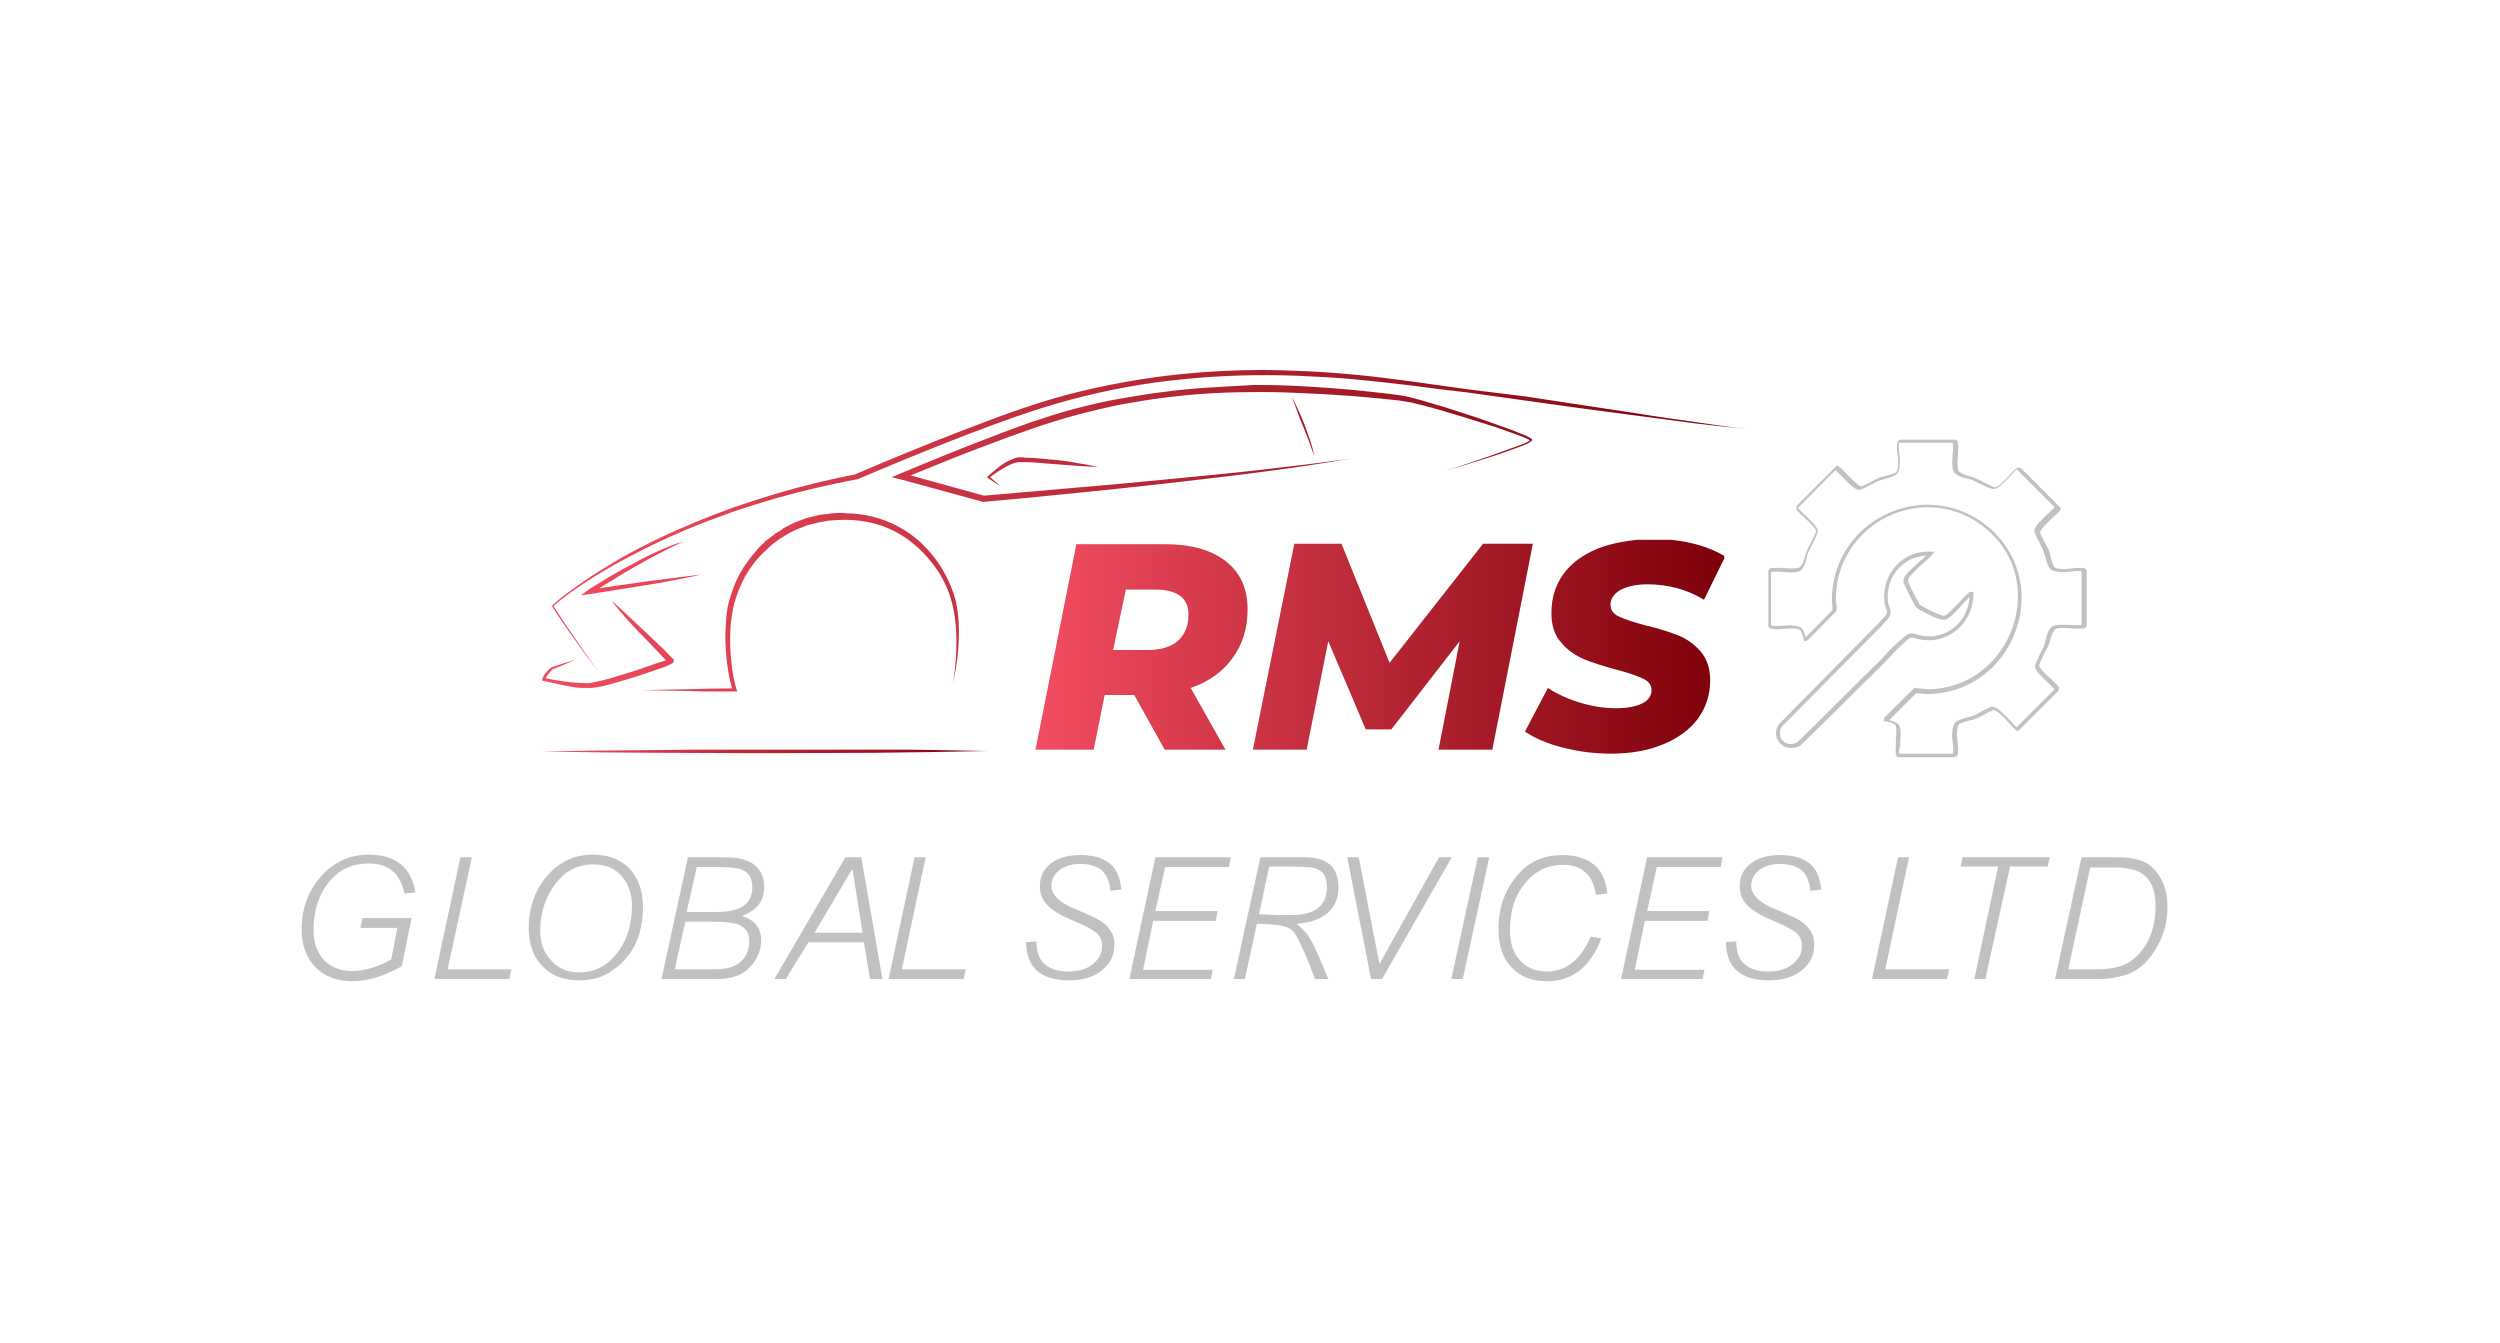 <?xml version="1.0" encoding="utf-8"?>
<!-- Generator: Adobe Illustrator 23.0.6, SVG Export Plug-In . SVG Version: 6.00 Build 0)  -->
<svg version="1.1" id="Layer_1" xmlns="http://www.w3.org/2000/svg" xmlns:xlink="http://www.w3.org/1999/xlink" x="0px" y="0px"
	 viewBox="0 0 566.9 304.5" style="enable-background:new 0 0 566.9 304.5;" xml:space="preserve">
<style type="text/css">
	.st0{clip-path:url(#SVGID_2_);fill:url(#SVGID_3_);}
	.st1{clip-path:url(#SVGID_5_);fill:url(#SVGID_6_);}
	.st2{clip-path:url(#SVGID_8_);fill:url(#SVGID_9_);}
	.st3{clip-path:url(#SVGID_11_);fill:url(#SVGID_12_);}
	.st4{clip-path:url(#SVGID_14_);fill:url(#SVGID_15_);}
	.st5{clip-path:url(#SVGID_17_);fill:#C1C1C1;}
</style>
<g>
	<defs>
		<path id="SVGID_1_" d="M151.4,150.2L151.4,150.2C151.4,150.2,151.4,150.2,151.4,150.2C151.4,150.2,151.4,150.2,151.4,150.2
			 M146.7,145.2l4.2,4.4l0.1,0.1c-0.4,0.2-0.8,0.3-1.2,0.4l-2.9,1c-1.9,0.7-3.9,1.3-5.8,1.9c-1.9,0.6-3.9,1.2-5.9,1.6
			c-0.5,0.1-1,0.2-1.4,0.3c-0.2,0-0.5,0-0.7,0c-0.2,0-0.5,0-0.7,0c-1,0-2-0.1-3-0.2c-1.9-0.2-3.8-0.5-5.6-0.9
			c0.1-0.3,0.3-0.6,0.5-0.9c0.3-0.4,0.7-0.8,1-1.1c1.7-0.7,3.4-1.4,5.2-2.2c-1.8,0.5-3.6,1.1-5.4,1.7l0,0l0,0
			c-0.4,0.3-0.8,0.7-1.2,1.1c-0.4,0.4-0.7,0.9-0.9,1.5l-0.1,0.4l0.4,0.1c2,0.5,4,0.9,6.1,1.3c1,0.2,2.1,0.3,3.1,0.3
			c0.3,0,0.5,0,0.8,0c0.3,0,0.5,0,0.8,0c0.5-0.1,1.1-0.1,1.6-0.2c2-0.4,4-1,6-1.6c2-0.6,3.9-1.2,5.9-1.9c1-0.3,1.9-0.7,2.9-1
			c0.5-0.2,1-0.4,1.4-0.6c0.1-0.1,0.2-0.1,0.4-0.2l0.1-0.1l0.1,0c0,0,0.1,0,0.1-0.1l0,0c0,0,0.2-0.3,0.2-0.5c0-0.2-0.1-0.2-0.1-0.2
			l0,0l0,0l0-0.1l-0.1-0.1c-0.1-0.1-0.1-0.1-0.2-0.2l-0.1-0.1l-0.3-0.3c-1.4-1.5-2.9-2.9-4.4-4.3c-3-2.8-5.9-5.6-9-8.4
			C141,139.3,143.8,142.3,146.7,145.2 M149.4,124.9c-1.8,0.8-3.7,1.7-5.4,2.7c-1.8,0.9-3.6,1.9-5.3,2.9c-0.9,0.5-1.7,1-2.6,1.6
			c-0.9,0.5-1.7,1-2.6,1.6l-1.8,1.3l2.2-0.3l6.3-1c2.1-0.3,4.2-0.7,6.2-1c2.1-0.3,4.2-0.7,6.2-1.1l3.1-0.6c1-0.2,2.1-0.4,3.1-0.7
			c-2.1,0.3-4.2,0.5-6.3,0.8l-6.3,0.8l-6.3,0.9l-4,0.6c1-0.7,2.1-1.3,3.1-1.9c1.7-1.1,3.4-2.1,5.2-3.1c1.7-1,3.5-2,5.3-2.9
			c1.8-1,3.6-1.8,5.4-2.7C153.1,123.3,151.2,124.1,149.4,124.9 M190.4,116.3l-1.7,0.1c-0.6,0.1-1.1,0.2-1.7,0.2
			c-0.6,0.1-1.1,0.1-1.7,0.3l-1.7,0.4c-0.3,0.1-0.6,0.1-0.8,0.2l-0.8,0.3l-1.6,0.6c-0.5,0.2-1,0.5-1.6,0.8l-0.8,0.4
			c-0.3,0.1-0.5,0.3-0.7,0.5l-1.5,0.9l-1.4,1.1c-0.2,0.2-0.5,0.3-0.7,0.5l-0.6,0.6c-0.4,0.4-0.9,0.8-1.2,1.2l-1.1,1.3
			c-0.4,0.4-0.7,0.9-1.1,1.4l-0.5,0.7c-0.2,0.2-0.3,0.5-0.5,0.7c-0.3,0.5-0.6,1-0.9,1.5c-1.1,2-1.9,4.2-2.5,6.4
			c-0.3,1.1-0.5,2.3-0.6,3.4c0,0.6-0.1,1.1-0.1,1.7l-0.1,1.7c-0.1,2.3,0.1,4.5,0.3,6.8c0.3,2,0.6,4.1,1.2,6.1c-3.3,0-6.7,0.1-10,0.2
			l-5.3,0.1l-5.3,0.1l5.3,0.1l5.3,0.1c3.5,0.1,7.1,0.2,10.6,0.2l0.6,0l-0.2-0.6c-0.6-2.1-1-4.3-1.2-6.5c-0.2-2.2-0.3-4.4-0.2-6.6
			l0.1-1.6l0.2-1.6c0.2-1.1,0.3-2.1,0.6-3.2c0.6-2.1,1.4-4.1,2.4-6c1.1-1.9,2.4-3.7,3.9-5.2c0.4-0.4,0.8-0.7,1.2-1.1l0.6-0.6
			c0.2-0.2,0.4-0.3,0.6-0.5l1.3-1l1.4-0.9c0.2-0.1,0.5-0.3,0.7-0.4l0.7-0.4l1.5-0.7l1.5-0.6l0.8-0.3c0.3-0.1,0.5-0.1,0.8-0.2
			l1.6-0.4c0.5-0.1,1.1-0.2,1.6-0.3c0.5-0.1,1.1-0.2,1.6-0.2l1.6-0.1c4.3-0.2,8.8,0.6,12.6,2.6c3.9,2,7.1,5.1,9.6,8.7
			c1.2,1.8,2.2,3.8,2.9,5.9c0.7,2.1,1.1,4.3,1.3,6.5c0.4,4.4,0.1,8.9-0.6,13.3c1-4.4,1.5-8.9,1.3-13.4c-0.1-2.3-0.4-4.5-1.1-6.7
			c-0.7-2.2-1.7-4.2-2.9-6.2c-2.4-3.8-5.8-7.2-9.9-9.3c-3.6-1.9-7.7-2.9-11.8-2.9C191.4,116.3,190.9,116.3,190.4,116.3 M232,103.7
			c-0.3,0-0.6,0-0.9,0c-0.6,0-1.2,0.3-1.7,0.5c-1.1,0.4-2,1-2.9,1.7c-0.9,0.7-1.7,1.4-2.5,2.1l-0.2,0.2l0.2,0.2
			c0.9,0.6,1.8,1.2,2.8,1.8c-0.7-0.7-1.5-1.3-2.3-2c1.6-1.2,3.4-2.4,5.2-3.1c0.5-0.2,1-0.3,1.5-0.3c0.2,0,0.5,0,0.8,0
			c0.3,0,0.5,0,0.8,0c1.1,0,2.2,0.1,3.2,0.2l6.5,0.5c2.2,0.2,4.3,0.3,6.5,0.4c-2.1-0.5-4.3-0.8-6.4-1.2c-1.1-0.2-2.2-0.3-3.2-0.4
			c-1.1-0.1-2.2-0.2-3.3-0.3c-1.1-0.1-2.2-0.2-3.3-0.2c-0.2,0-0.3,0-0.5,0C232.2,103.7,232.1,103.7,232,103.7 M294.2,93.4
			c0.4,1.1,0.8,2.2,1.3,3.3l1.3,3.3c0.2,0.6,0.4,1.1,0.6,1.7c0.2,0.6,0.4,1.1,0.6,1.7c-0.2-1.2-0.5-2.3-0.9-3.5
			c-0.4-1.1-0.8-2.3-1.2-3.4c-0.4-1.1-0.9-2.2-1.4-3.3c-0.5-1.1-1-2.2-1.6-3.2C293.4,91.1,293.8,92.2,294.2,93.4 M264.5,88.8
			c-3.5,0.4-7,1-10.5,1.6c-3.5,0.6-6.9,1.4-10.3,2.3c-3.4,0.9-6.8,2-10.1,3.1c-3.3,1.2-6.6,2.4-9.9,3.7c-6.6,2.5-13.1,5.2-19.6,7.9
			l-1.9,0.8l2,0.5l18.7,5.1l0.1,0l0.1,0c7-0.6,13.9-1.3,20.8-2c6.9-0.7,13.9-1.4,20.8-2.2c6.9-0.8,13.9-1.6,20.8-2.5
			c6.9-0.9,13.8-1.9,20.7-3.1c-6.9,1-13.8,1.8-20.8,2.6c-6.9,0.8-13.9,1.4-20.8,2.1c-6.9,0.7-13.9,1.3-20.8,1.9l-20.7,1.8l-16.6-4.6
			c5.9-2.4,11.7-4.8,17.7-7c6.6-2.5,13.2-4.9,19.9-6.7c3.4-0.9,6.8-1.7,10.2-2.4c3.4-0.6,6.9-1.2,10.4-1.6
			c6.9-0.9,13.9-1.2,20.9-1.2c3.5,0,7,0.1,10.5,0.3c3.5,0.1,7,0.4,10.5,0.6c3.5,0.3,7,0.6,10.5,1l1.3,0.2c0.4,0.1,0.8,0.1,1.3,0.2
			c0.8,0.2,1.7,0.4,2.5,0.6c1.7,0.4,3.4,0.9,5.1,1.4c3.4,1,6.7,2,10.1,3.1c1.7,0.5,3.3,1.1,5,1.7c0.8,0.3,1.6,0.6,2.5,0.9
			c0.4,0.2,0.8,0.3,1.2,0.5c0.2,0.1,0.4,0.2,0.6,0.3c0.1,0.1,0.2,0.1,0.3,0.2c0,0,0,0,0,0c0,0,0,0-0.1,0c-0.1,0.1-0.2,0.1-0.3,0.2
			c-0.2,0.1-0.4,0.2-0.6,0.3c-0.4,0.2-0.8,0.3-1.2,0.5c-0.8,0.3-1.6,0.6-2.5,0.9c-1.6,0.6-3.3,1.2-5,1.8c-3.3,1.1-6.7,2.3-10,3.3
			c3.4-1,6.7-2,10.1-3.1c1.7-0.5,3.3-1.1,5-1.7c0.8-0.3,1.7-0.6,2.5-0.9c0.4-0.2,0.8-0.3,1.2-0.5c0.2-0.1,0.4-0.2,0.6-0.3
			c0.1-0.1,0.2-0.1,0.3-0.2c0.1,0,0.1-0.1,0.2-0.1l0.1-0.1c0,0,0.1,0,0.1-0.2c0-0.1,0-0.1,0-0.1c0,0,0-0.1,0-0.1
			c0,0-0.1-0.1-0.1-0.1c-0.1-0.1-0.1-0.1-0.2-0.1c-0.1-0.1-0.2-0.1-0.3-0.2c-0.2-0.1-0.4-0.2-0.6-0.3c-0.4-0.2-0.8-0.4-1.2-0.5
			c-0.8-0.3-1.6-0.7-2.5-1c-1.6-0.6-3.3-1.2-5-1.8c-3.3-1.2-6.7-2.2-10-3.3c-1.7-0.5-3.4-1-5.1-1.5c-0.9-0.2-1.7-0.5-2.6-0.7
			c-0.4-0.1-0.9-0.2-1.3-0.3l-1.3-0.2c-3.5-0.5-7-0.8-10.5-1.2c-7-0.6-14.1-1.1-21.1-1.1c-0.4,0-0.9,0-1.3,0
			C277.8,87.7,271.1,87.9,264.5,88.8 M268.1,84.8c-8.7,0.9-17.2,2.4-25.7,4.6c-8.4,2.2-16.6,5.3-24.6,8.4c-8.1,3.1-16,6.4-24,9.8
			c-6.2,1.2-12.3,2.7-18.3,4.5c-3,0.9-6,1.9-9,2.9c-3,1.1-5.9,2.2-8.8,3.4c-5.8,2.4-11.5,5.1-17,8.2c-2.7,1.6-5.4,3.2-8,5
			c-2.6,1.8-5.2,3.6-7.5,5.7l-0.1,0.1l0.1,0.1c0.8,1.3,1.7,2.6,2.5,3.8c0.9,1.3,1.7,2.5,2.6,3.7c1.8,2.5,3.6,5,5.4,7.4
			c-1.7-2.5-3.5-5-5.2-7.5l-2.6-3.8c-0.8-1.2-1.6-2.5-2.4-3.7c2.3-2,4.9-3.8,7.5-5.5c2.6-1.7,5.3-3.3,8.1-4.8c5.5-3,11.2-5.7,17-8
			c2.9-1.2,5.9-2.2,8.8-3.3c3-1,6-1.9,9-2.8c6-1.7,12.1-3.1,18.3-4.3l0.1,0l0.1,0c8-3.4,16-6.7,24-9.8c8.1-3.1,16.2-6.1,24.5-8.3
			c8.3-2.2,16.8-3.8,25.4-4.6c8.6-0.9,17.2-1.1,25.8-0.8c4.3,0.2,8.6,0.4,12.9,0.8c4.3,0.4,8.6,0.9,12.9,1.4
			c4.3,0.6,8.6,1.1,12.9,1.6l12.9,1.8l12.9,1.8l12.9,1.7c4.3,0.6,8.6,1.1,12.9,1.7c4.3,0.5,8.6,1,12.9,1.4
			c-4.3-0.4-8.6-1.1-12.9-1.7c-4.3-0.6-8.6-1.2-12.8-1.9l-25.7-3.9L333,88.3c-4.3-0.6-8.6-1.2-12.9-1.8c-8.6-1.2-17.2-2.1-25.9-2.4
			c-2.6-0.1-5.2-0.2-7.8-0.2C280.3,83.9,274.2,84.2,268.1,84.8"/>
	</defs>
	<clipPath id="SVGID_2_">
		<use xlink:href="#SVGID_1_"  style="overflow:visible;"/>
	</clipPath>
	
		<linearGradient id="SVGID_3_" gradientUnits="userSpaceOnUse" x1="9.094947e-13" y1="304.472" x2="1" y2="304.472" gradientTransform="matrix(274.476 0 0 -274.476 122.732 83690.68)">
		<stop  offset="0" style="stop-color:#F24D60"/>
		<stop  offset="1" style="stop-color:#7D0009"/>
	</linearGradient>
	<rect x="122.7" y="83.9" class="st0" width="274.5" height="72.9"/>
</g>
<g>
	<defs>
		<path id="SVGID_4_" d="M255.3,133.7h6.9c2.3,0,4.1,0.5,5.4,1.4c1.3,1,1.9,2.4,1.9,4.3c0,2.5-0.8,4.5-2.4,5.9
			c-1.6,1.4-3.9,2.1-6.8,2.1h-7.9L255.3,133.7z M244.1,123.3l-9.3,46.7H248l2.5-12.4h6.7l6.9,12.4h13.8l-7.9-14
			c4.1-1.4,7.3-3.7,9.5-6.8c2.3-3.1,3.4-6.8,3.4-11c0-4.7-1.6-8.3-4.9-10.9c-3.3-2.6-7.9-3.9-13.9-3.9H244.1z"/>
	</defs>
	<clipPath id="SVGID_5_">
		<use xlink:href="#SVGID_4_"  style="overflow:visible;"/>
	</clipPath>
	
		<linearGradient id="SVGID_6_" gradientUnits="userSpaceOnUse" x1="-3.909208e-07" y1="304.472" x2="1" y2="304.472" gradientTransform="matrix(156.132 0 0 -156.132 234.789 47684.41)">
		<stop  offset="0" style="stop-color:#F24D60"/>
		<stop  offset="1" style="stop-color:#7D0009"/>
	</linearGradient>
	<rect x="234.8" y="123.3" class="st1" width="48.1" height="46.7"/>
</g>
<g>
	<defs>
		<polygon id="SVGID_7_" points="336.3,123.3 315.1,150.3 304.2,123.3 293.5,123.3 284.1,170 296.3,170 301.2,145.4 309.7,165.4 
			315.5,165.4 331,145.4 326.2,170 338.4,170 347.6,123.3 		"/>
	</defs>
	<clipPath id="SVGID_8_">
		<use xlink:href="#SVGID_7_"  style="overflow:visible;"/>
	</clipPath>
	
		<linearGradient id="SVGID_9_" gradientUnits="userSpaceOnUse" x1="0" y1="304.472" x2="1" y2="304.472" gradientTransform="matrix(156.132 0 0 -156.132 234.789 47684.41)">
		<stop  offset="0" style="stop-color:#F24D60"/>
		<stop  offset="1" style="stop-color:#7D0009"/>
	</linearGradient>
	<rect x="284.1" y="123.3" class="st2" width="63.5" height="46.7"/>
</g>
<g>
	<defs>
		<path id="SVGID_10_" d="M362.3,124.4c-3.4,1.4-6,3.3-7.8,5.8c-1.8,2.5-2.7,5.4-2.7,8.8c0,2.8,0.7,5,2.2,6.7
			c1.4,1.7,3.2,2.9,5.2,3.8c2,0.8,4.5,1.6,7.5,2.4c2.7,0.7,4.6,1.4,5.9,2c1.3,0.6,1.9,1.5,1.9,2.6c0,1.3-0.7,2.3-2.1,3
			c-1.4,0.7-3.4,1.1-5.9,1.1c-2.7,0-5.3-0.4-8-1.2c-2.7-0.8-5.2-1.9-7.5-3.4l-5.2,9.9c2.2,1.5,5,2.7,8.5,3.6c3.5,0.9,7.1,1.4,11,1.4
			c4.5,0,8.4-0.7,11.8-2.1c3.4-1.4,6-3.3,7.9-5.8c1.8-2.5,2.8-5.4,2.8-8.7c0-2.7-0.7-4.8-2.1-6.5c-1.4-1.6-3.1-2.9-5.1-3.7
			c-2-0.8-4.5-1.6-7.5-2.3c-2.7-0.7-4.7-1.4-6-2c-1.3-0.6-1.9-1.5-1.9-2.7c0-1.3,0.7-2.4,2.2-3.3c1.5-0.8,3.5-1.3,6.2-1.3
			c2.3,0,4.6,0.3,6.8,0.9c2.2,0.6,4.2,1.5,6,2.6l4.8-9.8c-2.1-1.3-4.6-2.3-7.5-3c-2.9-0.7-6-1-9.3-1
			C369.6,122.4,365.6,123.1,362.3,124.4"/>
	</defs>
	<clipPath id="SVGID_11_">
		<use xlink:href="#SVGID_10_"  style="overflow:visible;"/>
	</clipPath>
	
		<linearGradient id="SVGID_12_" gradientUnits="userSpaceOnUse" x1="0" y1="304.472" x2="1" y2="304.472" gradientTransform="matrix(156.132 0 0 -156.132 234.789 47684.41)">
		<stop  offset="0" style="stop-color:#F24D60"/>
		<stop  offset="1" style="stop-color:#7D0009"/>
	</linearGradient>
	<rect x="345.7" y="122.4" class="st3" width="45.3" height="48.5"/>
</g>
<g>
	<defs>
		<path id="SVGID_13_" d="M148,170.1l-12.6,0.1l-12.6,0.2l12.6,0.2l12.6,0.1l25.3,0.1l25.3-0.1c8.4-0.1,16.8-0.2,25.3-0.4
			c-8.4-0.2-16.8-0.3-25.3-0.4l-25.3-0.1L148,170.1z"/>
	</defs>
	<clipPath id="SVGID_14_">
		<use xlink:href="#SVGID_13_"  style="overflow:visible;"/>
	</clipPath>
	
		<linearGradient id="SVGID_15_" gradientUnits="userSpaceOnUse" x1="7.548806e-08" y1="304.472" x2="1" y2="304.472" gradientTransform="matrix(101.067 0 0 -101.067 122.732 30942.566)">
		<stop  offset="0" style="stop-color:#F24D60"/>
		<stop  offset="1" style="stop-color:#7D0009"/>
	</linearGradient>
	<rect x="122.7" y="170" class="st4" width="101.1" height="1"/>
</g>
<g>
	<defs>
		<rect id="SVGID_16_" width="566.9" height="304.5"/>
	</defs>
	<clipPath id="SVGID_17_">
		<use xlink:href="#SVGID_16_"  style="overflow:visible;"/>
	</clipPath>
	<path class="st5" d="M93.3,208.3l-2.2,10.8c-3.9,2.2-7.6,3.4-11.3,3.4c-3.5,0-6.2-1.1-8.3-3.2c-2-2.1-3.1-4.9-3.1-8.5
		c0-4.8,1.5-8.8,4.4-12.1c2.9-3.2,6.5-4.9,10.8-4.9c6.1,0,9.7,2.9,10.6,8.6l-2.5,0.2c-0.9-4.5-3.6-6.8-8.1-6.8
		c-3.5,0-6.3,1.2-8.4,3.5c-2.7,3-4.1,6.8-4.1,11.6c0,2.9,0.8,5.1,2.4,6.8c1.6,1.7,3.7,2.5,6.5,2.5c2.6,0,5.5-0.9,8.7-2.6l1.4-7.2
		h-8.4l0.5-2.2H93.3z"/>
	<polygon class="st5" points="107,194.4 101.5,219.8 116,219.8 115.5,222 98.5,222 104.4,194.4 	"/>
	<path class="st5" d="M124.1,198.6c2.7-3.2,6.2-4.8,10.4-4.8c3.5,0,6.2,1.1,8.3,3.2c2,2.2,3,5.1,3,8.7c0,6.5-2.4,11.3-7.1,14.5
		c-2,1.4-4.5,2.1-7.4,2.1c-3.4,0-6.1-1-8.1-3c-2.2-2.2-3.3-5.1-3.3-8.7C119.9,205.8,121.3,201.8,124.1,198.6 M125,217.8
		c1.6,1.8,3.7,2.7,6.3,2.7c3.2,0,5.8-1.2,7.9-3.5c2.8-3.1,4.1-7,4.1-11.7c0-2.7-0.8-4.9-2.4-6.7s-3.7-2.6-6.3-2.6
		c-3.2,0-5.9,1.2-8,3.6c-2.7,3.2-4.1,7-4.1,11.4C122.5,213.8,123.3,216,125,217.8"/>
	<path class="st5" d="M150,222l6-27.6h8.5c3.2,0,5.5,0.7,6.9,2c1.3,1.2,1.9,2.8,1.9,4.7c0,3.2-1.7,5.4-5.1,6.6
		c3,0.9,4.4,2.8,4.4,5.6c0,1.8-0.6,3.4-1.7,5c-1.1,1.5-2.5,2.6-4.2,3.1c-1.2,0.4-2.6,0.6-3.9,0.6H150z M162.1,219.8
		c2.5,0,4.4-0.5,5.6-1.5c1.5-1.2,2.2-2.9,2.2-4.9c0-2.3-1.3-3.7-3.8-4.1c-1.4-0.2-3-0.3-4.6-0.3h-6.1l-2.4,10.8H162.1z M162.6,206.8
		c5.4,0,8-1.9,8-5.6c0-2.5-1.2-3.9-3.5-4.3c-1.2-0.2-2.7-0.3-4.4-0.3H158l-2.3,10.2H162.6z"/>
	<path class="st5" d="M191.7,194.4l3.7,0l-0.1,0l4.8,27.6h-2.8l-1.4-8.3h-12.6l-5.1,8.3h-2.6L191.7,194.4L191.7,194.4z M195.6,211.5
		l-2.3-14.5l-8.6,14.5H195.6z"/>
	<polygon class="st5" points="209.9,194.4 204.5,219.8 219,219.8 218.5,222 201.5,222 207.4,194.4 	"/>
	<path class="st5" d="M235,213.5c0.1,2.5,0.7,4.2,1.9,5.1c1.3,1.2,3.1,1.7,5.4,1.7c2.2,0,4-0.5,5.4-1.6c1.4-1.1,2.2-2.4,2.2-4.1
		c0-1.3-0.4-2.3-1.3-3.1c-0.9-0.7-2.7-1.7-5.6-2.9c-3.7-1.5-5.9-3.2-6.7-5.1c-0.3-0.7-0.5-1.6-0.5-2.5c0-2.2,0.8-3.9,2.5-5.2
		c1.7-1.3,3.9-1.9,6.6-1.9c4.4,0,7.2,1.4,8.5,4.2c0.4,0.9,0.7,2.1,0.9,3.6l-2.5,0.3c-0.2-2.1-0.8-3.6-1.9-4.6c-1.2-1-2.9-1.5-5-1.5
		c-1.9,0-3.4,0.5-4.7,1.4c-1.2,1-1.8,2.2-1.8,3.6c0,2,1.9,3.9,5.8,5.4c2.6,1.1,4.5,1.9,5.6,2.7c1.1,0.7,1.8,1.6,2.4,2.7
		c0.4,0.8,0.5,1.7,0.5,2.6c0,2.4-1,4.3-2.9,5.8c-1.9,1.5-4.4,2.2-7.4,2.2c-6.4,0-9.7-2.9-9.7-8.7L235,213.5z"/>
	<polygon class="st5" points="279.1,194.4 278.7,196.6 264.2,196.6 262,206.6 276.1,206.6 275.7,208.8 261.5,208.8 259.2,219.9 
		275,219.9 274.6,222 256.1,222 262,194.4 	"/>
	<path class="st5" d="M296,194.4c5,0,7.5,2.3,7.5,6.8c0,3.5-1.6,5.9-4.9,7.3c-1.2,0.5-2.7,0.8-4.6,1c1,0.8,1.9,1.6,2.5,2.5
		c0.8,1.2,1.5,2.4,2,3.7c0.2,0.3,0.5,1,0.9,2l1.8,4.3h-3c-1.7-4.6-3.2-8-4.4-10c-0.6-1-1.4-1.6-2.4-1.9c-1-0.3-2.8-0.5-5.4-0.6l-1,0
		l-2.7,12.5h-2.5l6-27.6H296z M287.8,196.5l-2.3,10.8l4.6,0.2c0.6,0,1.1,0,1.7,0h1c5.4,0,8.1-2.1,8.1-6.4c0-2.6-1.2-4.1-3.6-4.4
		c-1.2-0.1-2.7-0.2-4.3-0.2H287.8z"/>
	<polygon class="st5" points="308.1,194.4 312.8,218.6 326.3,194.4 329.2,194.4 313.4,222 310.9,222 305.5,194.4 	"/>
	<polygon class="st5" points="337.7,194.4 331.7,222 329.1,222 335.1,194.4 	"/>
	<path class="st5" d="M363.1,212.8c-2.4,6.4-6.5,9.7-12.4,9.7c-3.4,0-6.1-1.1-8-3.2c-2-2.1-2.9-5-2.9-8.6c0-5.1,1.6-9.4,4.8-12.8
		c2.5-2.7,5.7-4,9.6-4c6.2,0,9.7,2.9,10.3,8.7l-2.6,0.3c-0.7-4.5-3.2-6.8-7.5-6.8c-3.4,0-6.3,1.4-8.6,4.2c-2.3,2.8-3.4,6.3-3.4,10.6
		c0,2.9,0.7,5.2,2.2,6.8c1.5,1.7,3.6,2.6,6.1,2.6c4.4,0,7.7-2.6,10-7.9L363.1,212.8z"/>
	<polygon class="st5" points="390.6,194.4 390.2,196.6 375.7,196.6 373.5,206.6 387.6,206.6 387.2,208.8 373,208.8 370.7,219.9 
		386.5,219.9 386.1,222 367.6,222 373.5,194.4 	"/>
	<path class="st5" d="M393.7,213.5c0.1,2.5,0.7,4.2,1.9,5.1c1.3,1.2,3.1,1.7,5.4,1.7c2.2,0,4-0.5,5.4-1.6c1.4-1.1,2.2-2.4,2.2-4.1
		c0-1.3-0.4-2.3-1.3-3.1c-0.9-0.7-2.7-1.7-5.6-2.9c-3.7-1.5-5.9-3.2-6.7-5.1c-0.3-0.7-0.5-1.6-0.5-2.5c0-2.2,0.8-3.9,2.5-5.2
		c1.7-1.3,3.9-1.9,6.6-1.9c4.4,0,7.2,1.4,8.5,4.2c0.4,0.9,0.7,2.1,0.9,3.6l-2.5,0.3c-0.2-2.1-0.8-3.6-1.9-4.6c-1.2-1-2.9-1.5-5-1.5
		c-1.9,0-3.4,0.5-4.7,1.4c-1.2,1-1.8,2.2-1.8,3.6c0,2,1.9,3.9,5.8,5.4c2.6,1.1,4.5,1.9,5.6,2.7c1.1,0.7,1.8,1.6,2.4,2.7
		c0.4,0.8,0.5,1.7,0.5,2.6c0,2.4-1,4.3-2.9,5.8c-1.9,1.5-4.4,2.2-7.4,2.2c-6.4,0-9.7-2.9-9.7-8.7L393.7,213.5z"/>
	<polygon class="st5" points="432.9,194.4 427.5,219.8 442,219.8 441.5,222 424.5,222 430.4,194.4 	"/>
	<polygon class="st5" points="464.8,194.4 464.3,196.5 455.8,196.5 450.2,222 447.7,222 453.1,196.5 444.6,196.5 445,194.4 	"/>
	<path class="st5" d="M480,194.4c3.5,0,6,0.6,7.6,1.9c2.6,2.2,3.9,5.3,3.9,9.4c0,3.5-0.9,6.7-2.8,9.7c-1.8,3-4.1,4.9-6.8,5.7
		c-2,0.6-3.9,0.9-5.9,0.9h-10l6-27.6H480z M474,196.6l-5,23.2h6.7c3.7,0,6.4-0.8,8.3-2.5c3.2-2.8,4.8-6.8,4.8-11.9
		c0-4.5-1.7-7.3-5.1-8.2c-1.2-0.3-2.7-0.5-4.3-0.5H474z"/>
	<path class="st5" d="M443.2,171.7l-12.8,0c-0.6-0.2-0.6-1-0.5-2.7c0-0.4,0-0.9,0-1.1l0-0.1l0-0.1c0.1-0.8,0.2-2.4,0-3.1
		c-0.2-0.6-1.5-0.9-2.2-1l-0.6-0.1l0.2-0.8l6.8-6.7l3.2,0.3c8.7-0.1,16.2-5.7,19.1-14.1c2.3-6.6,1.8-16-6.4-22.6
		c-6.3-5.1-14.8-6-22.1-2.4c-7.3,3.6-11.8,11-11.6,19.1c0,0.2,0,0.4,0.1,0.6c0.1,0.5,0.2,1.1,0,1.7l-0.1,0.1l-6.4,6.5l-0.8,0.2
		l-0.1-0.4c0-0.1-0.1-0.3-0.1-0.4c-0.2-0.8-0.4-1.7-1-1.9c-1.1-0.3-2.2-0.2-3.4-0.1c-0.9,0.1-1.8,0.2-2.6,0c-0.3,0-0.6-0.1-0.8-0.4
		l-0.1-0.1v-12.8l0.1-0.1c0.2-0.4,0.6-0.4,0.8-0.4c0.9-0.1,1.8,0,2.7,0c1,0.1,2.1,0.2,3.1,0c0.9-0.2,1.2-1.4,1.6-2.6
		c0.1-0.4,0.2-0.9,0.4-1.2c0.1-0.4,0.5-1,0.8-1.7c0.5-0.9,1.3-2.5,1.3-2.9c0-0.3-0.5-0.9-0.8-1.2l-0.1-0.1c-0.5-0.6-1.2-1.2-1.8-1.8
		c-0.6-0.5-1.2-1.1-1.7-1.7l-0.1-0.2l0.1-0.7l9.2-9.2l0.3,0.2c0.4,0.3,1,0.9,1.7,1.6c1,1.1,2.8,2.9,3.4,3c0.3,0,1.8-0.8,2.6-1.2
		c0.6-0.3,1.1-0.6,1.4-0.7c0.4-0.2,1-0.4,1.7-0.5c0.8-0.2,1.7-0.5,2.1-0.7c0.5-0.3,0.6-1.1,0.6-1.8c0.1-0.8,0-1.5-0.1-2.3
		c-0.1-0.8-0.2-1.7-0.1-2.5c0-0.3,0.1-0.6,0.4-0.8l0.1-0.1h12.8l0.1,0.1c0.4,0.2,0.4,0.6,0.4,0.8c0.1,0.9,0,1.8,0,2.7
		c-0.1,1-0.2,2.1,0,3.1c0.2,0.9,1.4,1.2,2.6,1.6c0.4,0.1,0.9,0.2,1.2,0.4c0.4,0.1,1,0.4,1.7,0.8c0.9,0.4,2.5,1.3,2.9,1.3
		c0.7,0,2.3-1.7,3.3-2.8c0.6-0.7,1.2-1.2,1.6-1.6l0.2-0.1l0.7,0.1l9.1,9.1v0.2c0,0.3-0.2,0.5-1.4,1.6c-1.1,1-3.2,3-3.3,3.7
		c0,0.3,0.8,1.8,1.2,2.5c0.3,0.6,0.6,1.1,0.7,1.4c0.2,0.4,0.4,1,0.5,1.7c0.2,0.8,0.5,1.7,0.7,2.1c0.3,0.5,1.1,0.6,1.8,0.6
		c0.8,0.1,1.5,0,2.3-0.1c0.8-0.1,1.7-0.2,2.5-0.1c0.3,0,0.6,0.1,0.8,0.4l0.1,0.1V142l-0.1,0.1c-0.2,0.4-0.6,0.4-0.8,0.4
		c-0.9,0.1-1.8,0-2.7,0c-1-0.1-2.1-0.2-3.1,0c-0.9,0.2-1.2,1.4-1.6,2.6c-0.1,0.4-0.2,0.9-0.4,1.2c-0.1,0.4-0.4,0.9-0.8,1.6
		c-0.5,1-1.3,2.6-1.3,3.1c0.1,0.6,1.8,2.2,2.8,3.1c0.7,0.7,1.3,1.2,1.6,1.6l0.1,0.2l-0.1,0.7l-9.1,9.1h-0.2c-0.3,0-0.5-0.2-1.6-1.4
		c-1-1.1-3-3.2-3.7-3.3c-0.1,0-0.2,0-0.4,0.1c-0.5,0.2-1.1,0.5-1.8,0.9c-0.6,0.3-1.2,0.7-1.8,0.9c-0.4,0.2-1,0.4-1.7,0.5
		c-0.8,0.2-1.7,0.5-2.1,0.7c-0.5,0.3-0.6,1.1-0.6,1.8c-0.1,0.8,0,1.6,0.1,2.3c0.1,0.8,0.2,1.7,0.1,2.5c0,0.3-0.1,0.6-0.4,0.8
		L443.2,171.7z M430.7,170.9h12.2c0,0,0-0.1,0-0.1c0.1-0.8,0-1.6-0.1-2.4c-0.1-0.8-0.2-1.6-0.1-2.4c0.1-0.9,0.2-2,1.1-2.5
		c0.5-0.3,1.4-0.6,2.3-0.8c0.6-0.2,1.2-0.3,1.6-0.5c0.5-0.2,1.1-0.5,1.7-0.9c0.7-0.4,1.3-0.7,1.8-0.9c0.3-0.1,0.5-0.2,0.8-0.1
		c1,0.1,2.5,1.7,4.3,3.6c0.3,0.4,0.7,0.8,1,1l8.6-8.6c-0.3-0.3-0.8-0.8-1.4-1.4c-1.7-1.6-2.9-2.8-3-3.6c-0.1-0.6,0.5-1.8,1.4-3.6
		c0.3-0.6,0.6-1.2,0.7-1.5c0.1-0.3,0.2-0.7,0.3-1.2c0.3-1.3,0.8-3,2.2-3.2c1.2-0.2,2.3-0.1,3.4-0.1c0.8,0.1,1.6,0.1,2.4,0
		c0.1,0,0.1,0,0.1,0v-12.2c0,0-0.1,0-0.1,0c-0.8-0.1-1.6,0-2.4,0.1c-0.8,0.1-1.6,0.2-2.4,0.1c-0.9-0.1-2-0.2-2.5-1.1
		c-0.3-0.5-0.6-1.4-0.8-2.3c-0.2-0.6-0.4-1.2-0.5-1.6c-0.1-0.3-0.4-0.8-0.7-1.4c-1-1.9-1.3-2.6-1.3-3c0.1-1,1.7-2.5,3.6-4.3
		c0.4-0.3,0.8-0.7,1-1l-8.6-8.6c-0.3,0.3-0.8,0.8-1.3,1.4c-1.7,1.8-2.9,3-3.9,3.1c-0.5,0-1.7-0.5-3.3-1.3c-0.6-0.3-1.2-0.6-1.6-0.8
		c-0.3-0.1-0.7-0.2-1.2-0.3c-1.3-0.3-3-0.8-3.2-2.2c-0.2-1.2-0.1-2.3,0-3.4c0.1-0.8,0.1-1.6,0-2.4c0-0.1,0-0.1,0-0.1h-12.2
		c0,0,0,0.1,0,0.1c-0.1,0.8,0,1.6,0.1,2.4c0.1,0.8,0.2,1.6,0.1,2.4c-0.1,0.9-0.2,2-1.1,2.5c-0.5,0.3-1.4,0.6-2.3,0.8
		c-0.6,0.2-1.2,0.4-1.6,0.5c-0.3,0.1-0.8,0.4-1.3,0.7c-1.8,0.9-2.6,1.3-3,1.3c-0.9-0.1-2.2-1.4-4-3.2c-0.5-0.5-0.9-1-1.3-1.3
		l-8.5,8.6c0.5,0.5,1,1,1.5,1.5c0.6,0.6,1.3,1.2,1.9,1.9l0.1,0.1c0.4,0.5,1,1.1,1,1.7c0,0.5-0.5,1.7-1.4,3.3
		c-0.3,0.7-0.6,1.3-0.8,1.6c-0.1,0.3-0.2,0.7-0.3,1.2c-0.3,1.3-0.8,3-2.2,3.2c-1.2,0.2-2.3,0.1-3.3,0c-0.9-0.1-1.7-0.1-2.5,0
		c-0.1,0-0.1,0-0.1,0v12.2c0,0,0.1,0,0.1,0c0.9,0.1,1.7,0,2.5,0c1.2-0.1,2.5-0.2,3.7,0.2c1,0.3,1.3,1.5,1.6,2.4l6-6.1
		c0.1-0.3,0-0.7,0-1.1c0-0.2-0.1-0.5-0.1-0.7c-0.2-8.5,4.4-16.1,12.1-19.9c7.6-3.7,16.4-2.8,23,2.5c7.1,5.7,9.7,14.8,6.7,23.5
		c-3,8.8-10.8,14.5-19.9,14.7l-2.8-0.2l-6.1,6.1c0.9,0.2,2.1,0.6,2.4,1.5c0.3,0.9,0.2,2.6,0.1,3.4c0,0.2,0,0.6,0,1.2
		C430.6,169.6,430.6,170.5,430.7,170.9"/>
	<path class="st5" d="M406.1,169.6c-0.9,0-1.7-0.3-2.4-1c-1.1-1.1-1.3-2.8-0.4-4.3l0.1-0.1l22.7-23c0.2-0.3,0.5-0.6,0.8-0.9
		c0.5-0.5,1-1,1-1.5c0-0.3-0.1-0.7-0.3-1.1c-0.1-0.4-0.3-0.9-0.3-1.3c-0.3-3.1,0.7-6.1,2.8-8.3c2-2.1,4.8-3.2,7.8-3l0.8,0l-0.5,0.6
		c-0.4,0.5-1.3,1.3-2.3,2.2c-1.3,1.2-3.1,2.8-3.2,3.5c0,0.2,0,0.3,0,0.6c0.1,0.4,2.4,4.8,2.6,5.1c0.3,0.3,3,1.6,3.8,2l0.3,0.1
		c0.5,0.2,1.1,0.5,1.6,0.4c0.5-0.1,2.1-1.8,3.2-2.9c0.8-0.9,1.6-1.8,2.2-2.2c0.1-0.2,0.4-0.4,0.8-0.3l0.3,0.1l0,0.3
		c0,4.3-2.5,8.2-6.3,9.8c-2.4,1-4.3,0.9-6.4,0.5c-0.3-0.1-0.5-0.2-0.7-0.2c-0.4-0.1-0.6-0.2-1,0c-0.3,0.1-1.2,0.9-1.5,1.2l-0.1,0.1
		c-1,0.9-1.9,1.8-2.8,2.8c-0.6,0.7-1.3,1.3-1.9,2c-3,2.9-6,5.9-8.9,8.8c-3.1,3.1-6.4,6.3-9.6,9.4l-0.1,0.1
		C407.4,169.5,406.7,169.6,406.1,169.6 M404,164.8c-0.6,1.1-0.5,2.4,0.3,3.2c0.8,0.8,2.1,1,3.3,0.3c3.2-3.1,6.4-6.3,9.5-9.4
		c2.9-2.9,5.9-5.9,8.9-8.8c0.6-0.6,1.3-1.3,1.9-2c0.9-1,1.9-2,2.9-2.8l0.1-0.1c0.7-0.6,1.4-1.2,1.8-1.4c0.8-0.3,1.3-0.1,1.7,0
		c0.2,0.1,0.4,0.1,0.6,0.2c2,0.4,3.7,0.5,5.9-0.4c3.3-1.3,5.5-4.6,5.7-8.2c-0.5,0.4-1.1,1.1-1.8,1.9c-1.7,1.8-2.8,3-3.6,3.2
		c-0.7,0.2-1.5-0.2-2.2-0.4l-0.3-0.1c-0.5-0.2-3.6-1.7-4.1-2.2c-0.4-0.3-2.8-5.2-2.9-5.5c-0.1-0.3-0.1-0.6,0-1
		c0.2-0.9,1.5-2.1,3.5-3.9c0.6-0.5,1.1-1,1.6-1.4c-2.4,0.1-4.6,1.1-6.2,2.8c-1.9,2-2.8,4.8-2.5,7.6c0,0.3,0.2,0.8,0.3,1.2
		c0.2,0.5,0.3,0.9,0.3,1.3c0,0.9-0.6,1.5-1.2,2.1c-0.3,0.3-0.5,0.6-0.7,0.8l-0.1,0.1L404,164.8z"/>
</g>
</svg>
